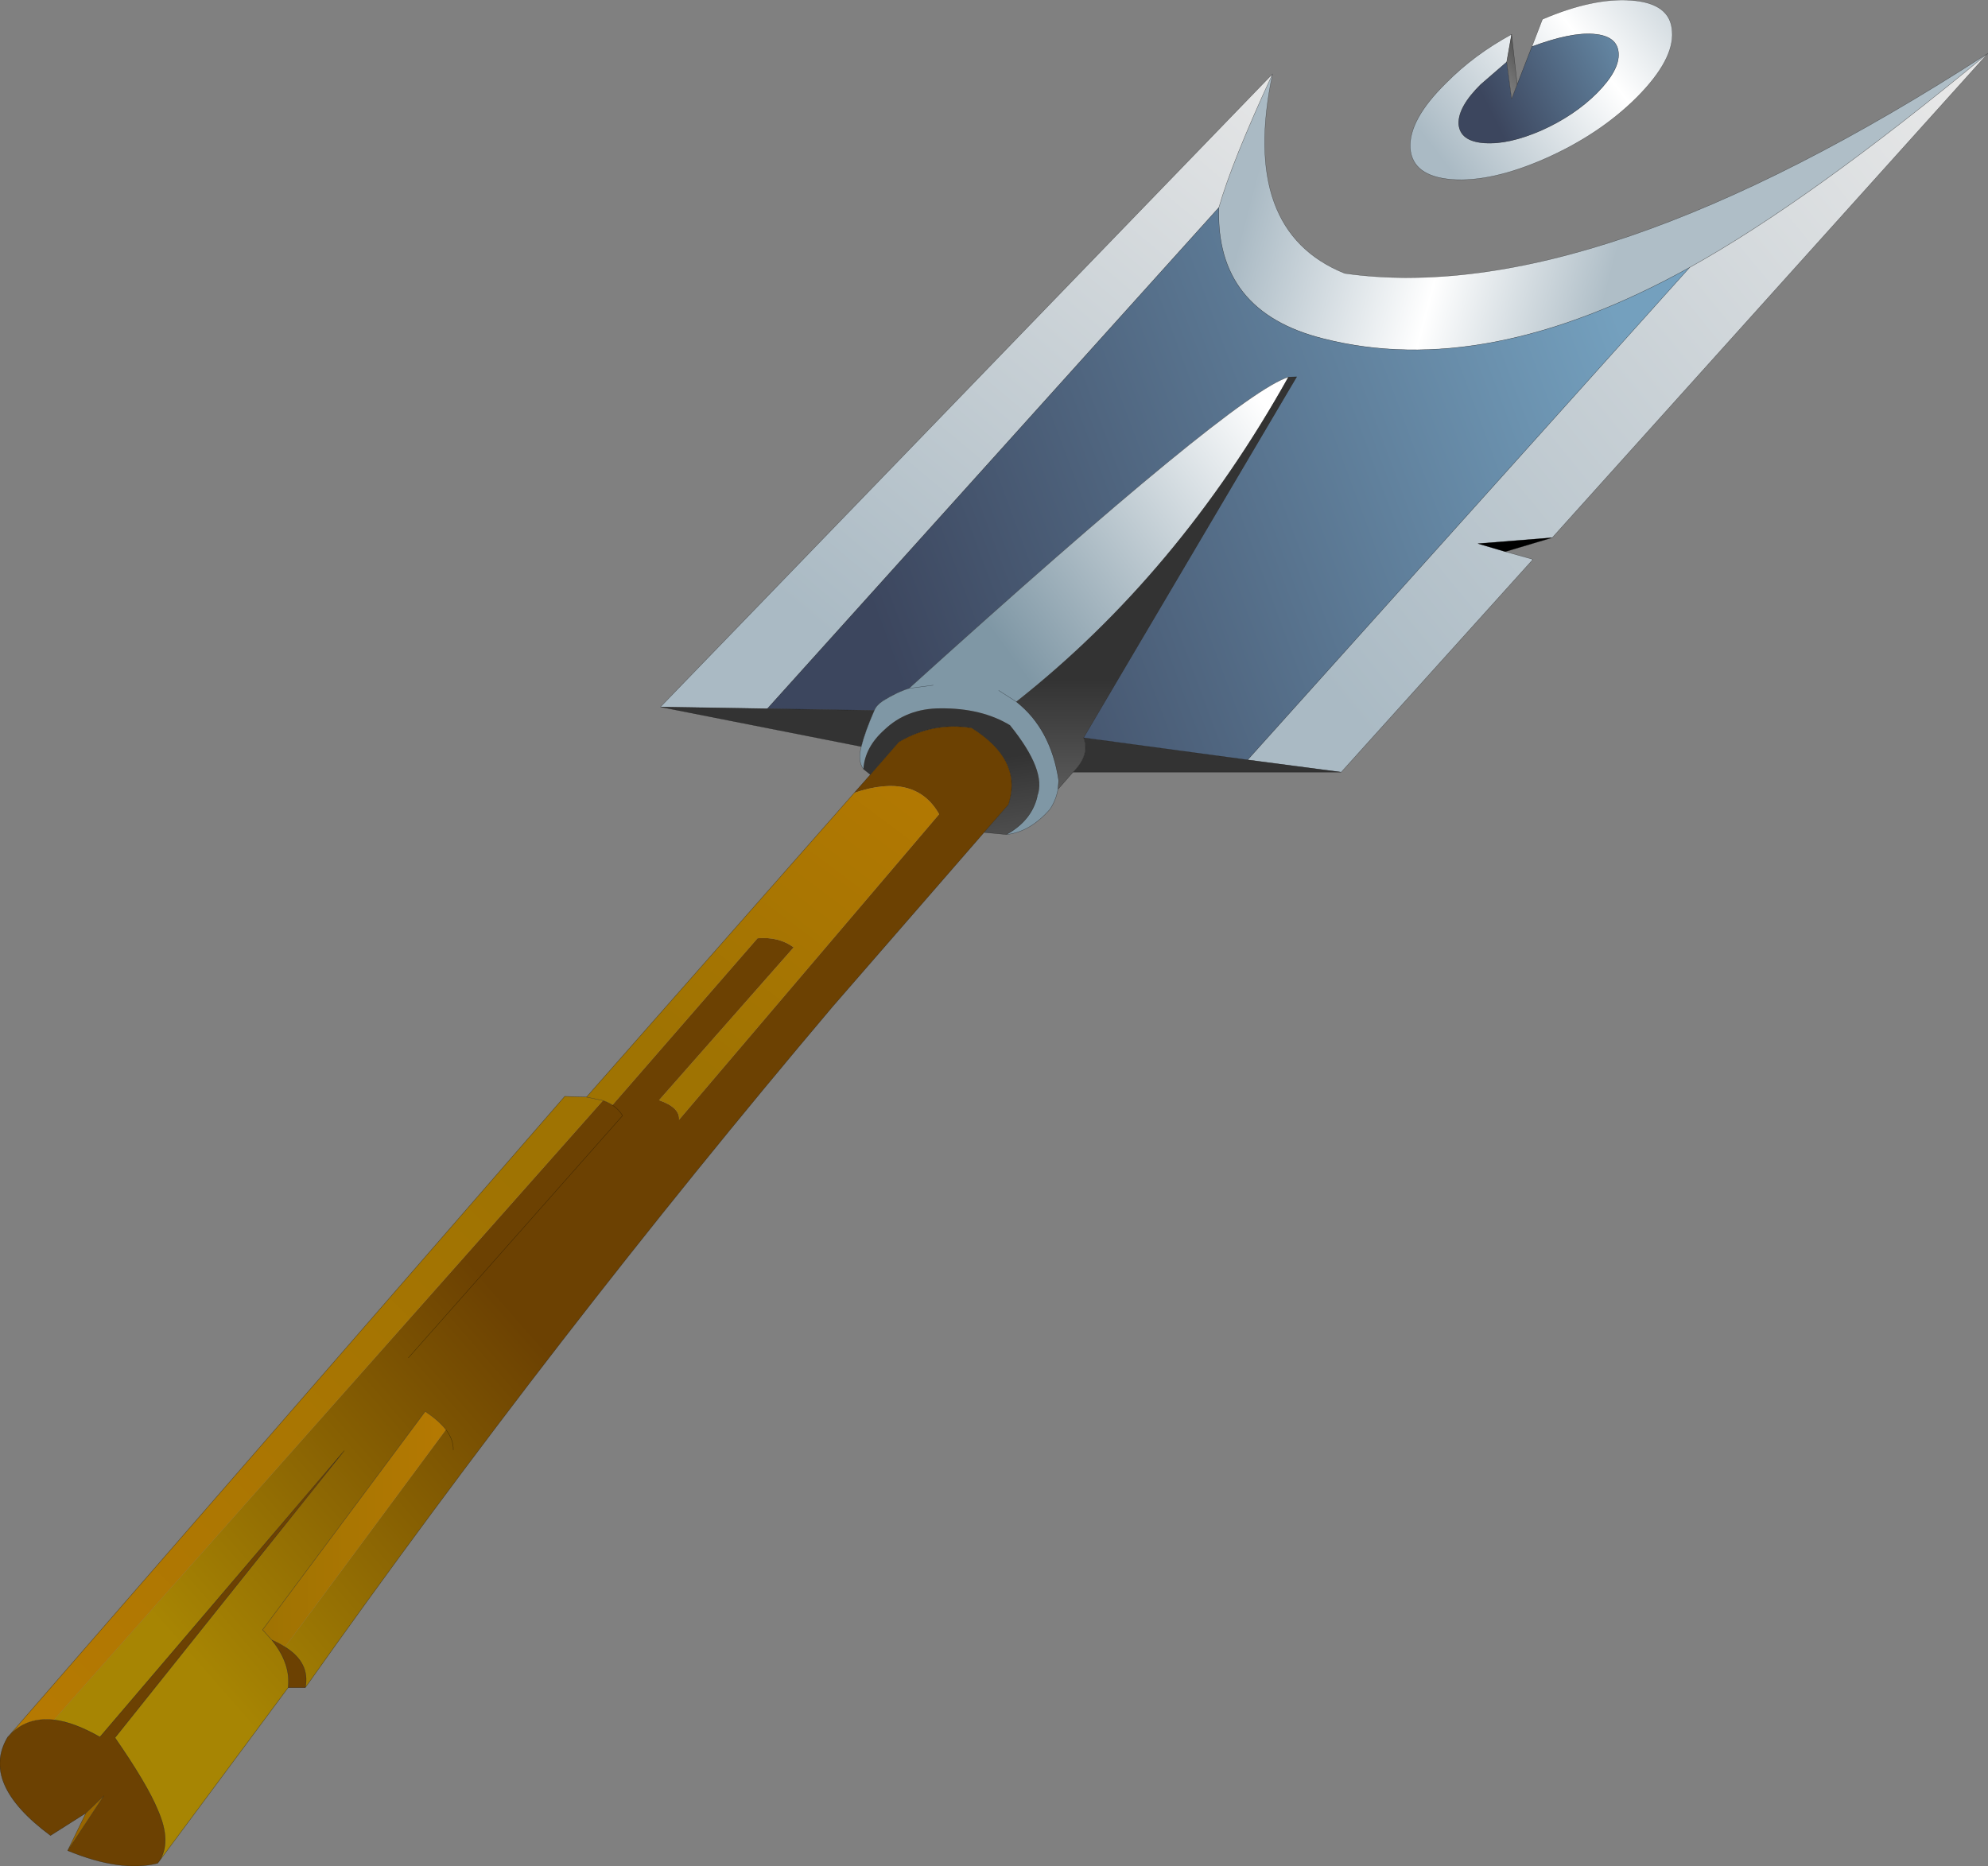 <?xml version="1.0"?>
<svg xmlns="http://www.w3.org/2000/svg" xmlns:xlink="http://www.w3.org/1999/xlink" width="283.55px" height="266.2px"><rect width="100%" height="100%" fill="#808080" stroke="none"/><g transform="matrix(1, 0, 0, 1, -133.2, -67.35)"><use xlink:href="#object-0" width="283.55" height="266.2" transform="matrix(1, 0, 0, 1, 133.2, 67.35)"/></g><defs><g transform="matrix(1, 0, 0, 1, 141.75, 133.1)" id="object-0"><use xlink:href="#object-1" width="283.55" height="266.2" transform="matrix(1, 0, 0, 1, -141.75, -133.1)"/></g><g transform="matrix(1, 0, 0, 1, 141.75, 133.1)" id="object-1"><path fill-rule="evenodd" fill="url(#gradient-Le363efe19938faf2ffa65cfe32e245e0)" stroke="none" d="M73.15 -124.25L69.45 -121.05Q66.2 -117.85 66.3 -115.4Q66.5 -112.95 69.95 -112.7Q73.4 -112.45 78.1 -114.5Q82.8 -116.6 86.05 -119.85Q89.25 -123.1 89.1 -125.5Q88.95 -128 85.5 -128.25Q82.25 -128.5 76.75 -126.45L78.25 -130.35Q85.5 -133.45 90.9 -133.05Q96.55 -132.65 96.75 -128.6Q97.05 -124.6 91.75 -119.25Q86.45 -113.95 78.7 -110.5Q71 -107.1 65.35 -107.5Q59.7 -107.95 59.4 -111.95Q59.15 -116 64.5 -121.25Q68.5 -125.3 73.85 -128.2L73.15 -124.25"/><path fill-rule="evenodd" fill="url(#gradient-L3b28cd346a0e30da98bba24094da0c9c)" stroke="none" d="M76.75 -126.45Q82.25 -128.5 85.5 -128.25Q88.95 -128 89.1 -125.5Q89.25 -123.1 86.05 -119.85Q82.8 -116.6 78.1 -114.5Q73.4 -112.45 69.95 -112.7Q66.5 -112.95 66.3 -115.4Q66.2 -117.85 69.45 -121.05L73.15 -124.25L73.85 -119L74.65 -121.05L76.75 -126.45"/><path fill-rule="evenodd" fill="url(#gradient-L4e223400fd4504710a2cdad375f263d0)" stroke="none" d="M73.15 -124.25L73.85 -128.2L74.65 -121.05L73.85 -119L73.15 -124.25"/><path fill-rule="evenodd" fill="url(#gradient-L1f83a44dfd0975750908da5d1cd267e1)" stroke="none" d="M141.8 -125.5Q116.35 -104.45 99.25 -94.95Q70.2 -78.85 46.95 -84.8Q31.6 -88.65 32.1 -103.5Q33.95 -110 39.75 -122.55Q35.05 -100.15 50.05 -94.1Q85.5 -89.05 141.8 -125.5"/><path fill-rule="evenodd" fill="url(#gradient-L07bb8c6132bdf4a9005bfadbab966f77)" stroke="none" d="M99.25 -94.95Q116.35 -104.45 141.8 -125.5L79.65 -56.4L69.05 -55.55L72.95 -54.4L76.9 -53.3L49.55 -22.95L36.2 -24.7L99.25 -94.95"/><path fill-rule="evenodd" fill="url(#gradient-L5ad17be8a4009ffbce3a9ceef55a6ce4)" stroke="none" d="M39.75 -122.55Q33.95 -110 32.1 -103.5L-32.3 -32L-47.55 -32.25L39.75 -122.55"/><path fill-rule="evenodd" fill="url(#gradient-L1b903568ba6c1d7339711d0a742a89f9)" stroke="none" d="M32.1 -103.5Q31.6 -88.65 46.95 -84.8Q70.2 -78.85 99.25 -94.95L36.2 -24.7L12.8 -27.85L43.2 -79.35L42 -79.3Q34.4 -77 -12.1 -34.9Q-13.85 -34.35 -15.85 -33.1Q-16.75 -32.5 -17.05 -31.75L-32.3 -32L32.1 -103.5"/><path fill-rule="evenodd" fill="#333333" stroke="none" d="M36.2 -24.7L49.55 -22.95L11.3 -22.95Q13.75 -25.4 12.8 -27.85L36.2 -24.7M-18.9 -26.6L-47.55 -32.25L-32.3 -32L-17.05 -31.75Q-18.4 -28.65 -18.9 -26.6"/><path fill-rule="evenodd" fill="#000000" stroke="none" d="M72.95 -54.4L69.05 -55.55L79.65 -56.4L72.95 -54.4"/><path fill-rule="evenodd" fill="url(#gradient-Lc15d92a8d6c16f9bd161ec6d0ee47bb1)" stroke="none" d="M42 -79.3Q26.3 -51.2 3.2 -33Q8.15 -29.1 9.25 -21.75L9.15 -20.5Q8.85 -18.9 8 -17.65Q5.15 -14.4 1.8 -14.05Q5.4 -16.05 6.2 -19.5Q7.6 -23.1 2.3 -29.65Q-1.75 -32.1 -7.6 -32.05Q-12.4 -32.05 -15.6 -29Q-18.4 -26.5 -18.6 -23.4Q-19.45 -24.55 -18.9 -26.6Q-18.4 -28.65 -17.05 -31.75Q-16.75 -32.5 -15.85 -33.1Q-13.85 -34.35 -12.1 -34.9Q34.4 -77 42 -79.3M-8.65 -35.35L-12.1 -34.9L-8.65 -35.35M0.7 -34.6L3.2 -33L0.7 -34.6"/><path fill-rule="evenodd" fill="url(#gradient-Lcaa90e4138800900c2e5011a4a8c5ef6)" stroke="none" d="M3.2 -33Q26.3 -51.2 42 -79.3L43.2 -79.35L12.8 -27.85Q13.75 -25.4 11.3 -22.95L9.15 -20.5L9.25 -21.75Q8.15 -29.1 3.2 -33"/><path fill-rule="evenodd" fill="url(#gradient-L0b75ae932c9161a486fb4a8819122dcf)" stroke="none" d="M1.8 -14.05L-1.4 -14.35L2.1 -18.35L2.25 -18.9Q3.85 -24.85 -3.15 -29.25Q-8.6 -30.15 -13.55 -27.25L-17.6 -22.6L-18.6 -23.4Q-18.4 -26.5 -15.6 -29Q-12.4 -32.05 -7.6 -32.05Q-1.75 -32.1 2.3 -29.65Q7.6 -23.1 6.2 -19.5Q5.4 -16.05 1.8 -14.05"/><path fill-rule="evenodd" fill="url(#gradient-L3653ae437e127c7e9fb464b47526d9a8)" stroke="none" d="M-1.4 -14.35L-23 10.5Q-62.6 57.35 -98.2 107.65Q-97.5 104.1 -101.1 101.85L-78.15 70.85Q-77.05 72.3 -77.1 73.75Q-77.05 72.3 -78.15 70.85Q-79.15 69.55 -81.1 68.25L-104.3 99.4L-103 100.85L-102.95 100.9Q-100.25 104.25 -100.65 107.65L-119.1 132.5Q-117.2 129.75 -119.25 125.1Q-120.75 121.45 -125.35 114.8L-92.65 73.85L-127.5 114.7Q-131.15 112.6 -134.05 112.25L-55.75 23.9Q-55 24.15 -54.4 24.55L-33.7 0.75Q-30.65 0.5 -28.55 2.05L-47.75 23.85Q-44.75 24.9 -44.9 26.65L-7.8 -16.95Q-11.2 -22.95 -19.9 -20L-17.6 -22.6L-13.55 -27.25Q-8.6 -30.15 -3.15 -29.25Q3.85 -24.85 2.25 -18.9L2.1 -18.35L-1.4 -14.35M-83.5 60.6L-52.95 26.05Q-53.5 25.15 -54.4 24.55Q-53.5 25.15 -52.95 26.05L-83.5 60.6"/><path fill-rule="evenodd" fill="#6c4102" stroke="none" d="M-98.2 107.65L-100.65 107.65Q-100.25 104.25 -102.95 100.9L-103 100.85Q-101.95 101.3 -101.1 101.85Q-97.5 104.1 -98.2 107.65M-119.1 132.5L-119.15 132.55L-119.25 132.7Q-124.45 134.05 -132.1 130.9L-126.95 123.1L-129.5 125.55L-134.55 128.75Q-144.6 121.3 -140.65 114.7L-140.5 114.55Q-138 111.8 -134.05 112.25Q-131.15 112.6 -127.5 114.7L-92.65 73.85L-125.35 114.8Q-120.75 121.45 -119.25 125.1Q-117.2 129.75 -119.1 132.5"/><path fill-rule="evenodd" fill="#996600" stroke="none" d="M-132.1 130.9L-129.5 125.55L-126.95 123.1L-132.1 130.9"/><path fill-rule="evenodd" fill="url(#gradient-L60d3436c9eaf7d730d0ec018f7cf79fc)" stroke="none" d="M-140.5 114.55L-61.2 23.3L-58.1 23.4L-55.75 23.9L-134.05 112.25Q-138 111.8 -140.5 114.55"/><path fill-rule="evenodd" fill="url(#gradient-Lc7df156895ba62acaee9a8cd4794346f)" stroke="none" d="M-58.1 23.4L-19.9 -20Q-11.2 -22.95 -7.8 -16.95L-44.9 26.65Q-44.75 24.9 -47.75 23.85L-28.55 2.05Q-30.65 0.5 -33.7 0.75L-54.4 24.55Q-55 24.15 -55.75 23.9L-58.1 23.4"/><path fill-rule="evenodd" fill="url(#gradient-L77c9d3f1e9be57eef2ecef94d34e93fd)" stroke="none" d="M-101.1 101.85Q-101.95 101.3 -103 100.85L-104.3 99.4L-81.1 68.25Q-79.15 69.55 -78.15 70.85L-101.1 101.85"/><path fill="none" stroke="#000000" stroke-opacity="0.49" stroke-width="0.05" stroke-linecap="round" stroke-linejoin="round" d="M76.75 -126.45Q82.25 -128.5 85.5 -128.25Q88.95 -128 89.1 -125.5Q89.25 -123.1 86.05 -119.85Q82.8 -116.6 78.1 -114.5Q73.4 -112.45 69.95 -112.7Q66.5 -112.95 66.3 -115.4Q66.2 -117.85 69.45 -121.05L73.15 -124.25M73.85 -128.2Q68.5 -125.3 64.5 -121.25Q59.15 -116 59.4 -111.95Q59.7 -107.95 65.35 -107.5Q71 -107.1 78.7 -110.5Q86.45 -113.95 91.75 -119.25Q97.05 -124.6 96.75 -128.6Q96.55 -132.65 90.9 -133.05Q85.5 -133.45 78.25 -130.35M99.25 -94.95Q116.35 -104.45 141.8 -125.5Q85.5 -89.05 50.05 -94.1Q35.05 -100.15 39.75 -122.55Q33.95 -110 32.1 -103.5Q31.6 -88.65 46.95 -84.8Q70.2 -78.85 99.25 -94.95M36.2 -24.7L49.55 -22.95L76.9 -53.3M79.65 -56.4L141.8 -125.5M42 -79.3Q34.4 -77 -12.1 -34.9L-8.65 -35.35M42 -79.3L43.2 -79.35L12.8 -27.85L36.2 -24.7M12.8 -27.85Q13.75 -25.4 11.3 -22.95L49.55 -22.95M11.3 -22.95L9.15 -20.5Q8.85 -18.9 8 -17.65Q5.15 -14.4 1.8 -14.05L-1.4 -14.35L-23 10.5Q-62.6 57.35 -98.2 107.65L-100.65 107.65L-119.1 132.5L-119.15 132.55L-119.25 132.7Q-124.45 134.05 -132.1 130.9L-129.5 125.55L-134.55 128.75Q-144.6 121.3 -140.65 114.7L-140.5 114.55L-61.2 23.3L-58.1 23.4L-19.9 -20L-17.6 -22.6L-18.6 -23.4Q-19.45 -24.55 -18.9 -26.6L-47.55 -32.25L39.75 -122.55M9.15 -20.5L9.25 -21.75Q8.15 -29.1 3.2 -33L0.7 -34.6M-17.05 -31.75Q-16.75 -32.5 -15.85 -33.1Q-13.85 -34.35 -12.1 -34.9M-17.05 -31.75L-32.3 -32L-47.55 -32.25M-17.6 -22.6L-13.55 -27.25Q-8.6 -30.15 -3.15 -29.25Q3.85 -24.85 2.25 -18.9L2.1 -18.35L-1.4 -14.35M-54.4 24.55Q-53.5 25.15 -52.95 26.05L-83.5 60.6M-55.75 23.9Q-55 24.15 -54.4 24.55M-58.1 23.4L-55.75 23.9M-134.05 112.25Q-131.15 112.6 -127.5 114.7L-92.65 73.85L-125.35 114.8Q-120.75 121.45 -119.25 125.1Q-117.2 129.75 -119.1 132.5M-18.9 -26.6Q-18.4 -28.65 -17.05 -31.75M-78.15 70.85Q-77.05 72.3 -77.1 73.75M-98.2 107.65Q-97.5 104.1 -101.1 101.85Q-101.95 101.3 -103 100.85L-102.95 100.9Q-100.25 104.25 -100.65 107.65M-78.15 70.85Q-79.15 69.55 -81.1 68.25L-104.3 99.4L-103 100.85M-134.05 112.25Q-138 111.8 -140.5 114.55M-129.5 125.55L-126.95 123.1L-132.1 130.9M1.8 -14.05Q5.4 -16.05 6.2 -19.5"/><path fill="none" stroke="#000000" stroke-opacity="0.522" stroke-width="0.05" stroke-linecap="round" stroke-linejoin="round" d="M73.15 -124.25L73.85 -128.2M78.25 -130.35L76.75 -126.45L74.65 -121.05L73.85 -119L73.15 -124.25"/><path fill="none" stroke="#000000" stroke-opacity="0.478" stroke-width="0.05" stroke-linecap="round" stroke-linejoin="round" d="M99.25 -94.95L36.2 -24.7M76.9 -53.3L72.95 -54.4L69.05 -55.55L79.65 -56.4L72.95 -54.4M74.65 -121.05L73.85 -128.2M-32.3 -32L32.1 -103.5"/></g><linearGradient gradientTransform="matrix(0.024, -0.017, 0.007, 0.009, 83.65, -124.2)" gradientUnits="userSpaceOnUse" spreadMethod="pad" id="gradient-Le363efe19938faf2ffa65cfe32e245e0" x1="-819.2" x2="819.2"><stop offset="0" stop-color="#aabac4" stop-opacity="1"/><stop offset="0.541" stop-color="#ffffff" stop-opacity="1"/><stop offset="1" stop-color="#afbec7" stop-opacity="1"/></linearGradient><linearGradient gradientTransform="matrix(0.015, -0.009, 0.003, 0.006, 83.45, -123.9)" gradientUnits="userSpaceOnUse" spreadMethod="pad" id="gradient-L3b28cd346a0e30da98bba24094da0c9c" x1="-819.2" x2="819.2"><stop offset="0" stop-color="#3c465e" stop-opacity="1"/><stop offset="1" stop-color="#74a0be" stop-opacity="1"/></linearGradient><linearGradient gradientTransform="matrix(0.003, -0.002, 0.003, 0.004, 73.8, -123.6)" gradientUnits="userSpaceOnUse" spreadMethod="pad" id="gradient-L4e223400fd4504710a2cdad375f263d0" x1="-819.2" x2="819.2"><stop offset="0" stop-color="#818181" stop-opacity="1"/><stop offset="1" stop-color="#515151" stop-opacity="1"/></linearGradient><linearGradient gradientTransform="matrix(0.031, 0.008, -0.01, 0.038, 65.85, -112.8)" gradientUnits="userSpaceOnUse" spreadMethod="pad" id="gradient-L1f83a44dfd0975750908da5d1cd267e1" x1="-819.2" x2="819.2"><stop offset="0" stop-color="#aabac4" stop-opacity="1"/><stop offset="0.541" stop-color="#ffffff" stop-opacity="1"/><stop offset="1" stop-color="#afbec7" stop-opacity="1"/></linearGradient><linearGradient gradientTransform="matrix(0.058, -0.049, 0.009, 0.011, 94.65, -76)" gradientUnits="userSpaceOnUse" spreadMethod="pad" id="gradient-L07bb8c6132bdf4a9005bfadbab966f77" x1="-819.2" x2="819.2"><stop offset="0" stop-color="#aabac4" stop-opacity="1"/><stop offset="1" stop-color="#e8e8e8" stop-opacity="1"/></linearGradient><linearGradient gradientTransform="matrix(0.043, -0.048, 0.006, 0.005, 7.6, -85.15)" gradientUnits="userSpaceOnUse" spreadMethod="pad" id="gradient-L5ad17be8a4009ffbce3a9ceef55a6ce4" x1="-819.2" x2="819.2"><stop offset="0" stop-color="#aabac4" stop-opacity="1"/><stop offset="1" stop-color="#e8e8e8" stop-opacity="1"/></linearGradient><linearGradient gradientTransform="matrix(0.065, -0.025, 0.016, 0.043, 36.55, -64.95)" gradientUnits="userSpaceOnUse" spreadMethod="pad" id="gradient-L1b903568ba6c1d7339711d0a742a89f9" x1="-819.2" x2="819.2"><stop offset="0" stop-color="#3c465e" stop-opacity="1"/><stop offset="1" stop-color="#74a0be" stop-opacity="1"/></linearGradient><linearGradient gradientTransform="matrix(0.032, -0.024, 0.011, 0.015, 32.2, -54.25)" gradientUnits="userSpaceOnUse" spreadMethod="pad" id="gradient-Lc15d92a8d6c16f9bd161ec6d0ee47bb1" x1="-819.2" x2="819.2"><stop offset="0" stop-color="#7f97a5" stop-opacity="1"/><stop offset="0.769" stop-color="#ffffff" stop-opacity="1"/></linearGradient><linearGradient gradientTransform="matrix(0, 0.01, -0.024, 0, 23.2, -27.95)" gradientUnits="userSpaceOnUse" spreadMethod="pad" id="gradient-Lcaa90e4138800900c2e5011a4a8c5ef6" x1="-819.2" x2="819.2"><stop offset="0" stop-color="#333333" stop-opacity="1"/><stop offset="1" stop-color="#5b5b5b" stop-opacity="1"/></linearGradient><linearGradient gradientTransform="matrix(0.001, 0.01, -0.015, 0.002, -5.15, -15.95)" gradientUnits="userSpaceOnUse" spreadMethod="pad" id="gradient-L0b75ae932c9161a486fb4a8819122dcf" x1="-819.2" x2="819.2"><stop offset="0" stop-color="#333333" stop-opacity="1"/><stop offset="1" stop-color="#5b5b5b" stop-opacity="1"/></linearGradient><linearGradient gradientTransform="matrix(0.031, -0.027, 0.021, 0.024, -93.8, 76.15)" gradientUnits="userSpaceOnUse" spreadMethod="pad" id="gradient-L3653ae437e127c7e9fb464b47526d9a8" x1="-819.2" x2="819.2"><stop offset="0" stop-color="#a78503" stop-opacity="1"/><stop offset="1" stop-color="#6c4102" stop-opacity="1"/></linearGradient><linearGradient gradientTransform="matrix(-0.041, 0.047, -0.002, -0.002, -101.65, 72.65)" gradientUnits="userSpaceOnUse" spreadMethod="pad" id="gradient-L60d3436c9eaf7d730d0ec018f7cf79fc" x1="-819.2" x2="819.2"><stop offset="0" stop-color="#9f7302" stop-opacity="1"/><stop offset="1" stop-color="#b57902" stop-opacity="1"/></linearGradient><linearGradient gradientTransform="matrix(0.021, -0.029, 0.008, 0.006, -26.3, -5.7)" gradientUnits="userSpaceOnUse" spreadMethod="pad" id="gradient-Lc7df156895ba62acaee9a8cd4794346f" x1="-819.2" x2="819.2"><stop offset="0" stop-color="#9f7302" stop-opacity="1"/><stop offset="1" stop-color="#b57902" stop-opacity="1"/></linearGradient><linearGradient gradientTransform="matrix(0.016, 0, 0, 0.021, -91.25, 85.05)" gradientUnits="userSpaceOnUse" spreadMethod="pad" id="gradient-L77c9d3f1e9be57eef2ecef94d34e93fd" x1="-819.2" x2="819.2"><stop offset="0" stop-color="#9f7302" stop-opacity="1"/><stop offset="1" stop-color="#b57902" stop-opacity="1"/></linearGradient></defs></svg>
